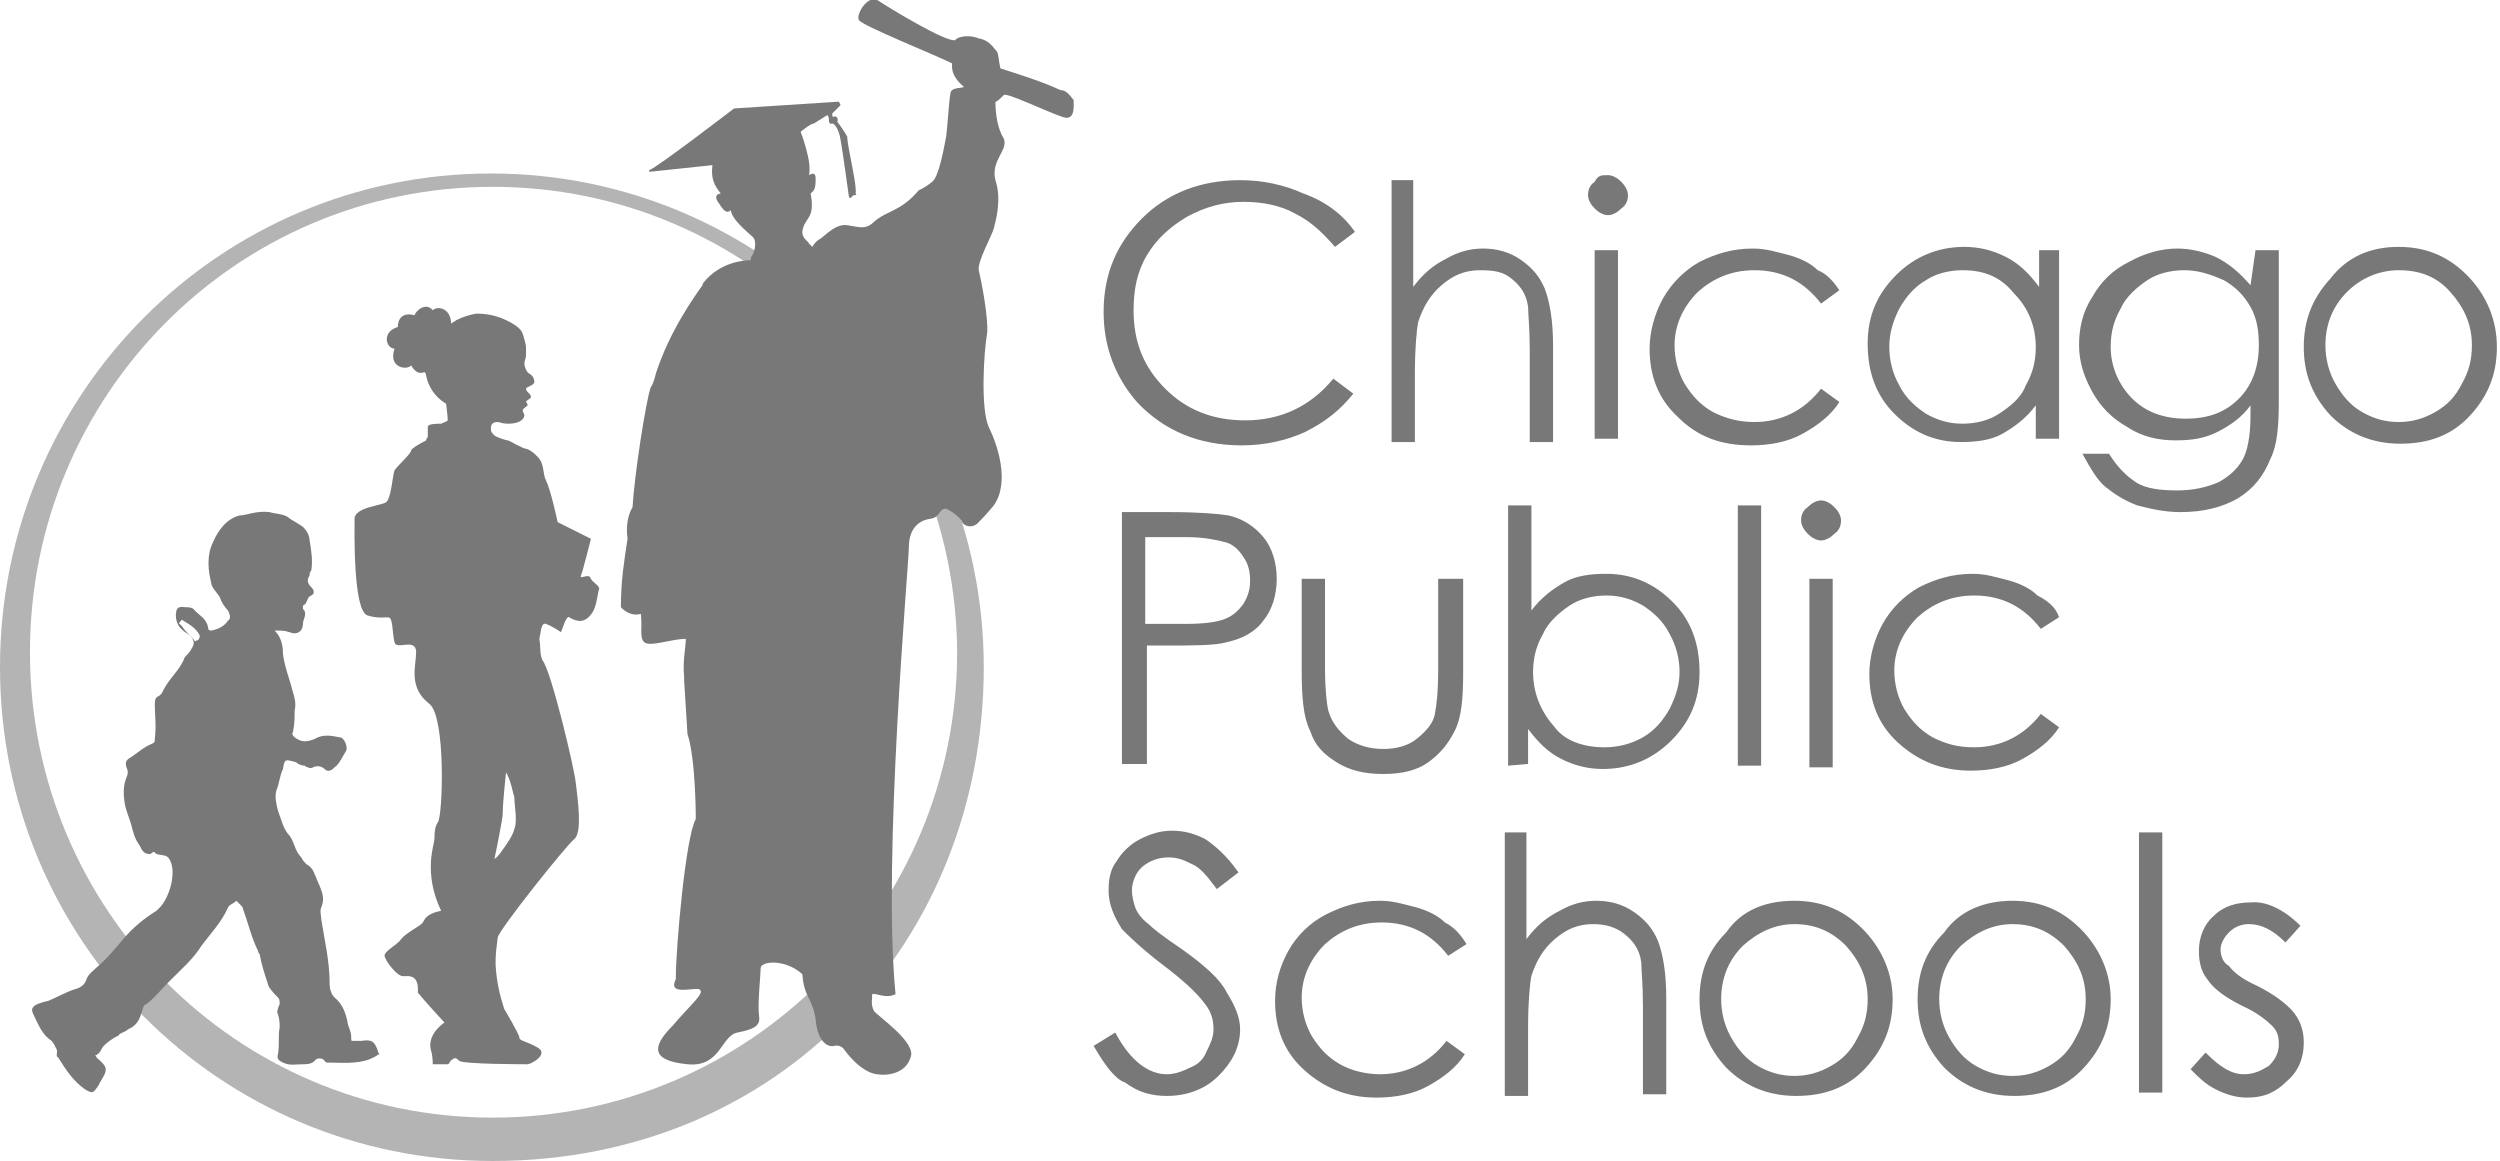 <?xml version="1.0" encoding="UTF-8"?> <svg xmlns="http://www.w3.org/2000/svg" width="323" height="150" viewBox="0 0 323 150" fill="none"><g clip-path="url(#clip0_924_4202)"><path d="M175.062 29.956L172.481 31.896C170.976 30.172 169.47 28.663 167.32 27.586C165.384 26.508 163.018 26.077 160.653 26.077C158.072 26.077 155.706 26.724 153.34 28.017C151.19 29.31 149.469 30.819 148.179 32.974C146.889 35.129 146.458 37.5 146.458 40.086C146.458 44.181 147.749 47.413 150.545 50.215C153.34 53.017 156.782 54.31 160.868 54.31C165.384 54.31 169.255 52.586 172.266 48.922L174.847 50.862C173.126 53.017 171.191 54.526 168.61 55.819C166.244 56.896 163.448 57.543 160.438 57.543C154.846 57.543 150.33 55.603 146.889 51.939C144.093 48.706 142.587 44.827 142.587 40.301C142.587 35.344 144.308 31.465 147.534 28.232C150.76 25 155.061 23.276 160.223 23.276C163.233 23.276 166.029 23.922 168.395 25C171.406 26.077 173.557 27.801 175.062 29.956V29.956ZM179.578 23.276H182.589V37.069C183.88 35.344 185.17 34.267 186.89 33.405C188.396 32.543 189.901 32.112 191.622 32.112C193.342 32.112 195.063 32.543 196.568 33.62C198.074 34.698 198.934 35.776 199.579 37.284C200.224 39.008 200.655 41.379 200.655 44.612V57.112H197.644V45.258C197.644 42.456 197.429 40.517 197.429 39.655C197.214 37.931 196.353 36.853 195.278 35.991C194.203 35.129 193.127 34.913 191.192 34.913C189.256 34.913 187.751 35.56 186.245 36.853C184.74 38.146 183.88 39.655 183.234 41.594C183.019 42.672 182.804 45.043 182.804 48.276V57.112H179.793V23.276H179.578V23.276ZM207.752 22.629C208.397 22.629 209.042 23.06 209.472 23.491C209.902 23.922 210.332 24.569 210.332 25.215C210.332 25.862 210.117 26.508 209.472 26.939C209.042 27.37 208.397 27.801 207.752 27.801C207.106 27.801 206.461 27.37 206.031 26.939C205.601 26.508 205.171 25.862 205.171 25.215C205.171 24.569 205.386 23.922 206.031 23.491C206.461 22.629 206.891 22.629 207.752 22.629ZM206.031 32.327H209.042V56.681H206.031V32.327V32.327ZM237.646 37.5L235.28 39.224C233.129 36.422 230.333 34.913 226.677 34.913C223.666 34.913 221.301 35.991 219.365 37.715C217.43 39.655 216.354 42.026 216.354 44.612C216.354 46.336 216.784 48.06 217.645 49.569C218.72 51.293 219.795 52.37 221.301 53.232C223.021 54.094 224.742 54.526 226.677 54.526C230.118 54.526 233.129 53.017 235.28 50.215L237.646 51.939C236.57 53.663 234.85 54.956 232.914 56.034C230.979 57.112 228.613 57.543 226.247 57.543C222.376 57.543 219.365 56.465 216.784 53.879C214.204 51.508 213.128 48.491 213.128 45.043C213.128 42.888 213.773 40.517 214.849 38.577C215.924 36.638 217.645 34.913 219.58 33.836C221.731 32.758 223.882 32.112 226.462 32.112C228.183 32.112 229.473 32.543 231.194 32.974C232.699 33.405 233.99 34.051 234.85 34.913C235.925 35.344 236.785 36.206 237.646 37.5V37.5ZM266.034 32.327V56.681H263.023V52.37C261.733 54.094 260.227 55.172 258.722 56.034C257.216 56.896 255.281 57.112 253.345 57.112C249.904 57.112 247.108 55.819 244.743 53.448C242.377 51.077 241.302 48.06 241.302 44.396C241.302 40.732 242.592 37.931 244.958 35.56C247.323 33.189 250.334 31.896 253.775 31.896C255.711 31.896 257.432 32.327 259.152 33.189C260.873 34.051 262.163 35.344 263.453 37.069V32.327H266.034V32.327ZM253.56 34.913C251.84 34.913 250.119 35.344 248.829 36.206C247.323 37.069 246.248 38.362 245.388 39.87C244.528 41.594 244.098 43.103 244.098 44.827C244.098 46.551 244.528 48.276 245.388 49.784C246.248 51.508 247.539 52.586 248.829 53.448C250.334 54.31 251.84 54.741 253.56 54.741C255.281 54.741 257.001 54.31 258.292 53.448C259.582 52.586 261.088 51.508 261.733 49.784C262.593 48.276 263.023 46.767 263.023 44.827C263.023 42.026 261.948 39.655 260.227 37.931C258.507 35.776 256.356 34.913 253.56 34.913V34.913ZM291.412 32.327H294.423V51.724C294.423 55.172 294.207 57.543 293.347 59.267C292.487 61.422 291.197 63.146 289.046 64.439C287.11 65.517 284.745 66.163 281.734 66.163C279.583 66.163 277.863 65.732 276.142 65.301C274.422 64.655 273.131 63.793 272.056 62.931C270.981 62.069 270.12 60.56 269.045 58.62H272.486C273.561 60.344 274.637 61.422 275.927 62.284C277.217 63.146 279.153 63.362 281.304 63.362C283.454 63.362 285.175 62.931 286.68 62.284C288.186 61.422 289.046 60.56 289.691 59.482C290.336 58.405 290.766 56.465 290.766 53.663V52.37C289.691 53.879 288.186 54.956 286.465 55.819C284.745 56.681 283.024 56.896 281.089 56.896C278.938 56.896 276.787 56.465 274.852 55.172C272.916 54.094 271.411 52.586 270.335 50.646C269.26 48.706 268.615 46.767 268.615 44.612C268.615 42.456 269.045 40.301 270.335 38.362C271.411 36.422 272.916 34.913 275.067 33.836C277.002 32.758 279.153 32.112 281.304 32.112C283.024 32.112 284.745 32.543 286.25 33.189C287.971 34.051 289.261 35.129 290.766 36.853L291.412 32.327V32.327ZM282.164 34.913C280.443 34.913 278.723 35.344 277.432 36.206C276.142 37.069 274.637 38.362 273.991 39.87C273.131 41.379 272.701 42.888 272.701 44.827C272.701 47.413 273.776 49.784 275.497 51.508C277.217 53.232 279.583 54.094 282.379 54.094C285.39 54.094 287.54 53.232 289.261 51.508C290.982 49.784 291.842 47.413 291.842 44.612C291.842 42.888 291.627 41.163 290.766 39.655C289.906 38.146 288.831 37.069 287.325 36.206C285.39 35.344 283.884 34.913 282.164 34.913ZM309.907 31.896C313.563 31.896 316.574 33.189 319.155 35.991C321.306 38.362 322.596 41.379 322.596 44.827C322.596 48.276 321.521 51.077 319.155 53.663C316.789 56.25 313.778 57.327 310.122 57.327C306.466 57.327 303.455 56.034 301.09 53.663C298.724 51.077 297.648 48.276 297.648 44.827C297.648 41.379 298.724 38.577 301.09 35.991C303.24 33.189 306.251 31.896 309.907 31.896V31.896ZM309.907 34.913C307.326 34.913 304.961 35.991 303.24 37.715C301.305 39.655 300.444 42.026 300.444 44.612C300.444 46.336 300.874 48.06 301.735 49.569C302.595 51.077 303.67 52.37 305.176 53.232C306.681 54.094 308.187 54.526 309.907 54.526C311.628 54.526 313.133 54.094 314.639 53.232C316.144 52.37 317.219 51.293 318.08 49.569C318.94 48.06 319.37 46.551 319.37 44.612C319.37 41.81 318.295 39.655 316.574 37.715C314.854 35.776 312.703 34.913 309.907 34.913V34.913ZM144.738 66.163H151.19C154.846 66.163 157.427 66.379 158.717 66.594C160.653 67.025 162.158 68.103 163.233 69.396C164.309 70.689 164.954 72.629 164.954 74.784C164.954 76.939 164.309 78.879 163.233 80.172C162.158 81.681 160.438 82.543 158.502 82.974C156.997 83.405 154.201 83.405 150.33 83.405H148.179V98.707H144.953V66.163H144.738ZM147.964 69.396V80.603H153.34C155.491 80.603 157.212 80.388 158.287 79.957C159.362 79.525 160.007 78.879 160.653 78.017C161.298 76.939 161.513 76.077 161.513 75C161.513 73.922 161.298 72.844 160.653 71.982C160.007 70.905 159.147 70.258 158.287 70.043C157.427 69.827 155.706 69.396 153.34 69.396H147.964V69.396ZM168.18 74.784H171.191V86.207C171.191 89.008 171.406 90.948 171.621 91.81C172.051 93.319 172.911 94.396 174.202 95.474C175.492 96.336 176.998 96.767 178.718 96.767C180.439 96.767 181.944 96.336 183.019 95.474C184.095 94.612 185.17 93.534 185.385 92.241C185.6 91.163 185.815 89.439 185.815 86.207V74.784H189.041V86.853C189.041 90.301 188.826 92.672 187.966 94.396C187.106 96.12 186.03 97.413 184.525 98.491C183.019 99.569 181.084 100 178.718 100C176.352 100 174.417 99.569 172.696 98.491C170.976 97.413 169.9 96.336 169.255 94.396C168.395 92.672 168.18 90.086 168.18 86.638V74.784V74.784ZM194.848 98.922V65.301H197.859V78.879C199.149 77.155 200.655 76.077 202.16 75.215C203.665 74.353 205.601 74.138 207.537 74.138C210.978 74.138 213.773 75.431 216.139 77.801C218.505 80.172 219.58 83.189 219.58 86.853C219.58 90.517 218.29 93.319 215.924 95.689C213.558 98.06 210.548 99.353 207.107 99.353C205.171 99.353 203.45 98.922 201.73 98.06C200.009 97.198 198.719 95.905 197.429 94.181V98.707L194.848 98.922V98.922ZM207.322 96.551C209.042 96.551 210.763 96.12 212.268 95.258C213.773 94.396 214.849 93.103 215.709 91.594C216.569 89.87 216.999 88.362 216.999 86.853C216.999 85.129 216.569 83.405 215.709 81.896C214.849 80.172 213.558 79.094 212.268 78.232C210.763 77.37 209.257 76.939 207.537 76.939C205.816 76.939 204.096 77.37 202.805 78.232C201.515 79.094 200.009 80.388 199.364 81.896C198.504 83.405 198.074 84.913 198.074 86.853C198.074 89.655 199.149 92.025 200.87 93.965C202.16 95.689 204.526 96.551 207.322 96.551V96.551ZM224.527 65.301H227.538V98.922H224.527V65.301ZM235.28 64.655C235.925 64.655 236.57 65.086 237 65.517C237.431 65.948 237.861 66.594 237.861 67.241C237.861 67.888 237.646 68.534 237 68.965C236.57 69.396 235.925 69.827 235.28 69.827C234.635 69.827 233.99 69.396 233.559 68.965C233.129 68.534 232.699 67.888 232.699 67.241C232.699 66.594 232.914 65.948 233.559 65.517C233.99 65.086 234.635 64.655 235.28 64.655V64.655ZM233.774 74.784H236.785V99.138H233.774V74.784ZM266.034 79.741L263.668 81.25C261.518 78.448 258.722 76.939 255.066 76.939C252.055 76.939 249.689 78.017 247.754 79.741C245.818 81.681 244.743 84.051 244.743 86.638C244.743 88.362 245.173 90.086 246.033 91.594C247.108 93.319 248.184 94.396 249.689 95.258C251.41 96.12 252.915 96.551 255.066 96.551C258.507 96.551 261.518 95.043 263.668 92.241L266.034 93.965C264.959 95.689 263.238 96.982 261.303 98.06C259.367 99.138 257.001 99.569 254.636 99.569C250.765 99.569 247.754 98.275 245.173 95.905C242.592 93.534 241.517 90.517 241.517 87.069C241.517 84.913 242.162 82.543 243.237 80.603C244.313 78.663 246.033 76.939 247.969 75.862C250.119 74.784 252.27 74.138 254.851 74.138C256.571 74.138 257.862 74.569 259.582 75C261.088 75.431 262.378 76.077 263.238 76.939C264.529 77.586 265.604 78.448 266.034 79.741V79.741ZM141.297 135.129L144.093 133.405C146.028 137.069 148.394 138.793 150.76 138.793C151.835 138.793 152.91 138.362 153.771 137.931C154.846 137.5 155.491 136.853 155.921 135.775C156.351 134.913 156.782 134.051 156.782 132.974C156.782 131.896 156.566 130.819 155.706 129.741C154.631 128.232 152.695 126.508 150.115 124.569C147.319 122.413 145.813 120.905 144.953 120.043C143.878 118.319 143.232 116.81 143.232 115.086C143.232 113.577 143.448 112.284 144.308 111.206C144.953 110.129 146.028 109.051 147.319 108.405C148.609 107.758 149.899 107.327 151.405 107.327C153.125 107.327 154.416 107.758 155.706 108.405C156.997 109.267 158.502 110.56 160.007 112.715L157.212 114.87C155.921 113.146 155.061 112.069 153.986 111.638C153.125 111.206 152.265 110.775 150.975 110.775C149.684 110.775 148.609 111.207 147.749 111.853C146.889 112.5 146.243 113.793 146.243 115.086C146.243 115.732 146.458 116.594 146.673 117.241C146.889 117.888 147.534 118.75 148.394 119.396C148.824 119.827 150.115 120.905 152.695 122.629C155.706 124.784 157.642 126.508 158.502 128.232C159.577 129.957 160.223 131.465 160.223 132.974C160.223 135.344 159.147 137.284 157.427 139.008C155.706 140.732 153.34 141.594 150.76 141.594C148.824 141.594 147.104 141.163 145.383 139.87C144.093 139.439 142.802 137.715 141.297 135.129V135.129ZM189.471 121.982L187.106 123.491C184.955 120.689 182.159 119.181 178.503 119.181C175.492 119.181 173.126 120.258 171.191 121.982C169.255 123.922 168.18 126.293 168.18 128.879C168.18 130.603 168.61 132.327 169.47 133.836C170.546 135.56 171.621 136.638 173.126 137.5C174.632 138.362 176.567 138.793 178.288 138.793C181.729 138.793 184.74 137.284 186.89 134.482L189.256 136.207C188.181 137.931 186.46 139.224 184.525 140.301C182.589 141.379 180.223 141.81 177.858 141.81C173.987 141.81 170.976 140.517 168.395 138.146C165.814 135.775 164.739 132.758 164.739 129.31C164.739 126.939 165.384 124.784 166.459 122.844C167.535 120.905 169.255 119.181 171.406 118.103C173.556 117.025 175.707 116.379 178.288 116.379C180.008 116.379 181.299 116.81 183.019 117.241C184.525 117.672 185.815 118.319 186.675 119.181C187.966 119.827 188.826 120.905 189.471 121.982V121.982ZM194.203 107.543H197.214V121.336C198.504 119.612 199.794 118.534 201.515 117.672C203.02 116.81 204.526 116.379 206.246 116.379C207.967 116.379 209.687 116.81 211.193 117.888C212.698 118.965 213.558 120.043 214.204 121.551C214.849 123.275 215.279 125.646 215.279 128.879V141.379H212.268V129.956C212.268 127.155 212.053 125.215 212.053 124.353C211.838 122.629 210.978 121.551 209.902 120.689C208.827 119.827 207.537 119.396 205.816 119.396C203.881 119.396 202.375 120.043 200.87 121.336C199.364 122.629 198.504 124.138 197.859 126.077C197.644 127.155 197.429 129.525 197.429 132.758V141.594H194.418V107.543H194.203V107.543ZM231.839 116.379C235.495 116.379 238.506 117.672 241.087 120.474C243.237 122.844 244.528 125.862 244.528 129.094C244.528 132.543 243.452 135.344 241.087 137.931C238.721 140.517 235.71 141.594 232.054 141.594C228.398 141.594 225.387 140.301 223.021 137.931C220.656 135.344 219.58 132.543 219.58 129.094C219.58 125.646 220.656 122.844 223.021 120.474C224.957 117.672 227.968 116.379 231.839 116.379V116.379ZM231.839 119.396C229.258 119.396 227.107 120.474 225.172 122.198C223.236 124.138 222.376 126.508 222.376 129.094C222.376 130.819 222.806 132.543 223.666 134.051C224.527 135.56 225.602 136.853 227.107 137.715C228.613 138.577 230.118 139.008 231.839 139.008C233.559 139.008 235.065 138.577 236.57 137.715C238.076 136.853 239.151 135.775 240.011 134.051C240.872 132.543 241.302 131.034 241.302 129.094C241.302 126.293 240.226 124.138 238.506 122.198C236.57 120.258 234.42 119.396 231.839 119.396ZM260.012 116.379C263.668 116.379 266.679 117.672 269.26 120.474C271.411 122.844 272.701 125.862 272.701 129.094C272.701 132.543 271.626 135.344 269.26 137.931C266.894 140.517 263.883 141.594 260.227 141.594C256.571 141.594 253.56 140.301 251.195 137.931C248.829 135.344 247.754 132.543 247.754 129.094C247.754 125.646 248.829 122.844 251.195 120.474C253.13 117.672 256.356 116.379 260.012 116.379V116.379ZM260.012 119.396C257.432 119.396 255.281 120.474 253.345 122.198C251.41 124.138 250.549 126.508 250.549 129.094C250.549 130.819 250.98 132.543 251.84 134.051C252.7 135.56 253.775 136.853 255.281 137.715C256.786 138.577 258.292 139.008 260.012 139.008C261.733 139.008 263.238 138.577 264.744 137.715C266.249 136.853 267.324 135.775 268.185 134.051C269.045 132.543 269.475 131.034 269.475 129.094C269.475 126.293 268.4 124.138 266.679 122.198C264.744 120.258 262.593 119.396 260.012 119.396ZM276.357 107.543H279.368V141.163H276.357V107.543ZM297.218 119.612L295.283 121.767C293.562 120.043 292.057 119.396 290.551 119.396C289.476 119.396 288.616 119.827 287.971 120.474C287.325 121.12 286.895 121.982 286.895 122.629C286.895 123.275 287.11 124.353 287.971 124.784C288.616 125.646 289.691 126.508 291.627 127.37C293.777 128.448 295.498 129.741 296.358 130.819C297.218 131.896 297.648 133.189 297.648 134.698C297.648 136.638 297.003 138.362 295.498 139.655C293.992 141.163 292.487 141.81 290.336 141.81C288.831 141.81 287.54 141.379 286.25 140.732C284.96 140.086 284.099 139.224 283.024 138.146L284.96 135.991C286.68 137.715 288.186 138.793 289.906 138.793C291.197 138.793 292.057 138.362 293.132 137.715C293.992 136.853 294.423 135.991 294.423 134.913C294.423 133.836 294.207 133.189 293.562 132.543C292.917 131.896 291.627 130.819 289.691 129.956C287.54 128.879 286.035 127.801 285.175 126.508C284.315 125.431 284.099 124.138 284.099 122.844C284.099 121.12 284.745 119.396 286.035 118.319C287.325 117.025 289.046 116.594 290.766 116.594C292.702 116.379 295.068 117.457 297.218 119.612" fill="#787878"></path><path d="M127.103 86.207C127.103 121.552 100.865 150 63.659 150C28.389 150 0 121.552 0 86.207C0 50.862 28.389 22.414 63.444 22.414C98.499 22.414 127.103 51.078 127.103 86.207ZM63.659 24.138C30.539 24.138 3.871 51.078 3.871 84.267C3.871 117.457 30.539 144.397 63.659 144.397C96.779 144.397 123.662 117.457 123.662 84.267C123.447 51.078 96.779 24.138 63.659 24.138Z" fill="#B4B4B4"></path><path d="M48.819 135.777C48.389 134.484 47.959 134.269 46.669 134.484H45.593C45.378 134.484 45.378 134.484 45.378 134.053C45.378 133.407 45.163 132.975 44.948 132.329C44.733 131.036 44.303 129.743 43.227 128.881C42.797 128.45 42.582 127.803 42.582 126.941C42.582 124.139 41.937 121.553 41.507 118.751C41.507 118.32 41.292 117.674 41.507 117.243C41.937 116.165 41.722 115.519 41.292 114.441C41.077 114.01 40.862 113.363 40.647 112.932C40.432 112.286 40.002 111.855 39.571 111.639C39.356 111.424 39.141 111.208 38.926 110.777C38.066 109.915 38.066 108.838 37.421 107.975C36.56 107.113 36.345 105.82 35.915 104.743C35.7 103.881 35.485 103.019 35.7 102.157C36.13 101.079 36.13 100.217 36.56 99.355C36.776 98.062 36.776 98.062 38.281 98.493C38.496 98.708 38.926 98.924 39.356 98.924C39.571 99.139 40.217 99.355 40.432 99.139C40.862 98.924 41.507 98.924 41.937 99.355C42.367 99.786 42.797 99.57 43.227 99.139C43.873 98.708 44.303 97.631 44.733 96.984C44.948 96.553 44.518 95.26 43.873 95.26C42.797 95.044 41.722 94.829 40.647 95.475C39.571 95.906 38.926 95.906 38.066 95.26C37.851 95.044 37.636 94.829 37.851 94.613C38.066 93.536 38.066 92.674 38.066 91.812C38.281 90.95 38.066 90.088 37.851 89.441C37.421 87.717 36.776 86.208 36.56 84.484C36.56 83.406 36.345 82.329 35.485 81.467C36.345 81.467 36.776 81.467 37.421 81.682C38.496 82.113 39.141 81.467 39.141 80.605C39.141 79.958 39.786 79.312 39.141 78.665V78.234C39.786 78.019 39.571 77.156 40.217 76.941C40.647 76.725 40.647 76.294 40.217 75.863C39.786 75.432 39.571 75.001 40.002 74.355C40.002 74.139 40.002 73.924 40.217 73.708C40.432 72.415 40.217 71.122 40.002 69.829C40.002 69.398 39.786 68.751 39.356 68.32C39.141 67.889 37.636 67.243 37.206 66.812C36.56 66.381 35.485 66.381 34.84 66.165C33.119 65.95 31.829 66.596 30.969 66.596C29.248 67.027 28.173 68.536 27.528 70.044C26.668 71.769 26.883 73.708 27.313 75.432C27.313 75.863 28.173 76.725 28.388 77.156C28.603 77.803 29.033 78.45 29.463 78.881C29.678 79.312 29.893 79.958 29.463 80.174C29.033 80.82 28.388 81.251 27.313 81.467C27.098 81.467 26.883 81.467 26.883 81.036C26.668 79.958 25.807 79.527 25.162 78.881C24.947 78.45 24.302 78.45 23.872 78.45C23.657 78.45 23.011 78.234 22.796 78.881C22.581 79.743 22.796 80.82 23.657 81.467C23.872 81.682 24.302 81.898 24.517 82.113C25.162 82.76 25.162 83.191 24.732 83.838C24.517 84.269 24.087 84.7 23.872 84.915C23.227 86.639 21.936 87.501 21.076 89.225C20.646 90.303 20 89.656 20 90.95C20 92.458 20.216 93.751 20 95.475C20 95.906 20 95.906 19.57 96.122C18.495 96.553 17.635 97.415 16.559 98.062C16.344 98.277 16.129 98.493 16.344 99.139C16.559 99.57 16.559 100.001 16.344 100.432C15.914 101.51 15.914 102.588 16.129 103.881C16.344 104.958 16.775 105.82 16.99 106.682C17.205 107.544 17.42 108.407 18.065 109.269C18.28 109.7 18.495 110.346 19.355 110.346C19.57 110.346 19.785 109.915 20 110.131C20.216 110.562 21.291 110.346 21.721 110.777C23.011 112.286 21.936 116.165 20.431 117.458L20.216 117.674C18.495 118.751 17.205 119.829 15.914 121.338C14.839 122.631 13.764 123.924 12.473 125.001C12.043 125.432 11.398 125.863 11.183 126.51C10.968 127.157 10.538 127.588 9.677 127.803C8.387 128.234 7.312 128.881 6.236 129.312C4.301 129.743 3.871 130.174 4.301 131.036C4.946 132.329 5.376 133.622 6.667 134.484C6.882 134.7 7.097 135.131 7.312 135.562C7.527 135.993 7.097 136.424 7.527 136.639C8.602 138.363 9.462 139.657 10.968 140.734C12.043 141.381 12.043 141.165 12.688 140.303L12.903 139.872C13.979 138.148 13.979 137.932 12.473 136.639C12.473 136.639 12.473 136.424 12.258 136.424C12.688 136.208 12.903 135.993 13.118 135.562C13.334 134.915 15.054 133.838 15.269 133.838C15.484 133.407 16.129 133.407 16.559 132.975C17.635 132.544 18.065 131.682 18.28 130.82C18.495 130.389 18.495 129.743 18.925 129.743C20 128.881 20.861 127.803 21.936 126.725C23.442 125.217 24.947 123.924 26.022 122.2C27.313 120.475 28.603 119.182 29.463 117.243C29.678 116.812 30.108 116.812 30.539 116.381L31.184 117.027C31.399 117.243 31.399 117.458 31.399 117.458C32.044 119.182 32.474 121.122 33.334 122.846C33.334 123.062 33.55 123.277 33.55 123.277C33.765 124.57 34.195 125.863 34.625 127.157C34.625 127.588 35.7 128.665 35.915 128.881C36.13 129.096 36.13 129.312 36.13 129.743C35.915 130.174 35.7 130.82 35.915 131.036C36.13 131.682 36.13 132.329 36.13 132.76C35.915 133.838 36.13 134.915 35.915 136.208C35.7 136.855 36.13 137.07 36.56 137.286C37.421 137.717 38.281 137.501 39.141 137.501C39.571 137.501 40.217 137.501 40.647 137.07C40.862 136.639 41.722 136.639 41.937 137.07C42.152 137.286 42.152 137.286 42.367 137.286C44.088 137.286 46.023 137.501 47.744 136.855C48.174 136.639 48.819 136.424 48.819 136.208C49.249 136.424 48.819 135.993 48.819 135.777V135.777ZM25.377 82.76C25.162 82.975 25.162 82.76 24.947 82.544C24.517 82.113 23.872 81.467 23.442 80.82C23.227 80.605 23.011 80.605 23.227 80.389C23.442 80.174 23.442 79.958 23.657 80.174C24.732 80.82 25.377 81.251 25.807 82.113C25.807 82.544 25.592 82.76 25.377 82.76V82.76ZM136.995 11.639C134.845 10.562 129.898 9.053 129.253 8.838C129.038 7.975 129.038 7.113 128.823 6.682C127.963 5.605 127.533 5.174 126.457 4.958C124.737 4.312 123.446 4.958 123.446 5.174C122.371 5.605 114.629 0.863 113.338 0.001C112.048 -0.645 110.543 1.941 110.973 2.588C111.188 3.234 120.866 7.113 123.016 8.191C122.801 9.915 124.307 10.993 124.522 11.208C124.522 11.424 122.801 11.208 122.801 12.07C122.586 12.932 122.371 17.458 122.156 18.105C121.941 19.182 121.296 22.846 120.435 23.493C119.36 24.355 118.715 24.57 118.715 24.57C116.349 27.372 114.629 27.157 112.908 28.665C111.833 29.743 110.973 29.312 109.467 29.096C107.962 28.881 106.671 30.389 106.026 30.82C105.596 31.036 105.166 31.467 104.951 31.898L104.521 31.467C104.306 31.036 103.66 30.82 103.66 29.958C103.876 28.019 105.381 28.45 104.736 25.001C105.166 24.57 105.381 24.57 105.381 23.062C105.381 21.984 104.521 22.631 104.521 22.631C104.951 20.907 103.445 17.027 103.445 17.027C103.445 17.027 104.736 15.95 105.166 15.95L106.886 14.872C107.101 15.088 107.101 15.303 107.101 15.734C107.317 16.165 107.317 15.95 107.532 15.95C107.747 15.95 108.392 16.596 108.607 18.105C108.822 19.182 109.682 25.432 109.682 25.432C109.897 25.863 110.112 25.217 110.327 25.217C110.543 25.217 110.758 25.217 110.543 25.001C110.758 23.924 109.467 18.967 109.467 17.674C109.252 17.243 108.392 15.95 108.177 15.734C108.392 15.303 107.962 14.872 107.747 15.088C107.532 15.088 107.532 15.088 107.532 14.656L108.607 13.579L108.392 13.148H108.177L94.843 14.01C94.843 14.01 84.735 21.769 83.875 21.984V22.2L92.047 21.337C91.832 23.062 92.262 23.924 93.122 25.001C92.907 25.001 92.047 25.217 92.907 26.294C93.552 27.372 93.983 27.587 94.413 27.157C94.628 28.665 97.424 30.605 97.424 30.82C97.639 31.251 97.639 32.113 97.209 32.975C96.993 33.191 96.993 33.407 96.993 33.622C95.703 33.622 92.907 34.053 90.972 36.424C90.757 36.639 90.757 36.855 90.757 36.855C89.681 38.363 86.455 42.889 84.735 48.277C84.52 49.139 84.305 49.786 84.09 50.001C83.444 51.725 81.939 61.639 81.724 65.519C81.079 66.596 80.864 68.105 81.079 69.613C80.649 72.415 80.219 75.001 80.219 78.45C80.219 78.45 81.294 79.743 82.799 79.312C83.014 81.036 82.584 82.329 83.229 82.975C84.09 83.622 86.67 82.544 88.606 82.544C88.606 83.622 88.176 85.346 88.391 87.501V87.932L88.821 94.829C89.896 98.062 89.896 105.605 89.896 105.82C88.606 107.975 87.316 122.415 87.316 126.294V126.51C86.24 128.665 89.466 127.588 90.326 127.803C91.187 128.234 89.466 129.527 86.885 132.544C83.875 135.562 84.52 137.07 88.821 137.501C93.122 137.932 93.122 133.838 95.273 133.407C97.424 132.975 98.284 132.544 98.069 131.251C97.854 129.743 98.284 125.863 98.284 125.001C98.499 124.139 101.51 123.924 103.66 125.863C103.876 128.881 104.951 128.881 105.381 131.682C105.596 134.484 106.886 135.346 107.747 135.131C108.607 134.915 109.037 135.562 109.037 135.562C111.403 138.794 113.338 138.794 113.338 138.794C114.414 139.01 116.994 138.794 117.64 136.639C118.5 134.7 113.338 131.251 112.908 130.605C112.478 129.743 112.693 129.096 112.693 128.45C113.123 128.234 114.414 129.096 115.704 128.45C113.984 110.993 117.425 72.846 117.425 70.691C117.425 68.536 118.5 67.243 120.22 67.027C121.511 66.812 121.296 65.734 122.156 65.734C122.586 65.734 124.307 67.027 124.307 67.458C124.522 67.889 125.382 68.32 126.242 67.674C126.672 67.243 127.318 66.596 128.393 65.303C130.543 62.286 128.823 57.329 127.748 55.174C126.672 52.803 127.102 45.475 127.533 43.105C127.748 40.95 126.672 35.777 126.457 34.915C126.242 33.837 128.178 30.389 128.393 29.527C128.608 28.665 129.468 25.863 128.608 23.277C127.963 20.691 130.328 19.398 129.683 17.889C128.608 16.165 128.608 13.579 128.608 13.148C128.823 13.148 129.253 12.717 129.683 12.286C129.898 11.855 135.275 14.441 137.21 15.088C138.931 15.734 138.716 13.794 138.716 12.932C138.071 12.07 137.641 11.639 136.995 11.639V11.639ZM70.541 80.605C71.616 81.036 72.476 81.682 72.476 81.682C72.691 81.251 73.121 79.527 73.552 79.743C73.767 79.958 74.842 80.389 75.272 80.174C75.487 80.174 76.347 79.743 76.778 78.665C77.208 77.588 77.208 76.51 77.423 76.079C77.423 75.648 76.562 75.217 76.347 74.786C76.132 73.924 74.842 75.001 75.057 74.355C75.272 73.924 76.347 69.613 76.347 69.613L72.046 67.458C72.046 67.458 71.186 63.363 70.541 62.07C70.111 61.208 70.326 60.131 69.68 59.269C69.68 59.269 68.82 58.191 67.96 57.975C67.53 57.975 65.809 56.898 65.594 56.898C65.379 56.898 64.089 56.467 63.874 56.251C63.658 56.036 63.444 55.82 63.444 55.605C63.444 55.389 63.228 54.527 64.304 54.527C64.519 54.527 64.949 54.743 65.594 54.743C67.53 54.743 67.745 53.881 67.745 53.665C67.745 53.45 67.53 53.234 67.53 53.019C67.53 52.803 67.96 52.587 68.175 52.372C68.175 52.157 67.96 51.941 67.96 51.941C67.96 51.725 68.605 51.51 68.605 51.294C68.605 50.863 67.96 50.648 67.96 50.217C67.96 50.001 69.035 49.786 69.035 49.355C69.035 48.924 68.82 48.493 68.39 48.277C67.96 48.062 67.745 47.2 67.745 46.984C67.745 46.553 67.96 46.337 67.96 45.907V44.829C67.96 44.613 67.745 43.751 67.53 43.105C67.315 42.458 66.454 41.812 64.949 41.165C63.874 40.734 62.798 40.519 61.508 40.519C60.433 40.734 59.787 40.95 58.927 41.381C58.712 41.596 58.497 41.596 58.282 41.812C58.282 39.872 56.561 39.441 55.916 40.087C55.056 39.01 53.766 40.087 53.55 40.734C52.045 40.303 51.4 41.165 51.4 42.243C49.249 42.889 49.894 45.044 50.97 45.044C50.109 47.631 52.69 47.846 53.12 47.2C53.336 47.631 53.981 48.493 54.841 48.062C55.056 48.277 55.056 48.493 55.056 48.493C55.271 49.786 56.131 51.294 57.637 52.157C57.637 52.157 57.852 53.881 57.852 54.312C57.637 54.527 57.422 54.527 56.992 54.743C56.346 54.743 55.271 54.743 55.271 55.174V56.467C55.271 56.467 55.056 56.682 55.056 56.898C54.196 57.329 53.12 57.975 53.12 58.191C53.12 58.622 51.185 60.346 50.97 60.777C50.755 61.208 50.54 64.441 49.894 64.872C49.464 65.303 45.808 65.519 45.808 67.027C45.808 68.536 45.593 79.096 47.529 79.527C49.679 80.174 50.325 79.312 50.54 80.174C50.755 80.82 50.755 82.113 50.97 82.975C51.185 84.053 53.766 82.329 53.766 84.269C53.766 85.993 52.69 88.794 55.486 90.95C57.637 92.674 57.207 105.605 56.561 106.251C56.131 106.898 56.131 107.76 56.131 108.407C56.131 109.053 54.626 112.717 56.992 117.674C54.841 118.105 54.841 118.967 54.626 119.182C54.411 119.613 52.475 120.475 51.83 121.338C51.185 122.2 49.679 122.846 49.679 123.493C49.894 124.355 51.185 125.863 51.83 126.079C52.26 126.294 54.196 125.432 53.981 128.234C54.841 129.312 57.422 132.113 57.422 132.113C57.422 132.113 55.056 133.622 55.701 135.777C55.916 136.424 55.916 137.501 55.916 137.501H57.852C58.067 137.501 58.067 137.07 58.497 136.855C58.712 136.639 58.927 136.639 59.357 137.07C60.002 137.501 67.745 137.501 68.175 137.501C68.605 137.501 70.971 136.208 69.465 135.346C67.96 134.484 67.1 134.484 67.1 134.053C67.1 133.622 65.164 130.389 65.164 130.389C65.164 130.389 64.304 128.019 64.089 125.432C63.874 123.493 64.304 121.553 64.304 121.122C64.519 120.044 73.121 109.269 74.197 108.407C75.272 107.544 74.627 103.234 74.412 101.294C74.197 99.139 71.186 86.639 70.111 85.346C69.68 84.484 69.895 83.622 69.68 82.544C69.895 81.682 69.895 80.389 70.541 80.605V80.605ZM66.454 107.113C66.239 107.975 65.594 108.838 65.164 109.484C64.949 109.7 64.519 110.562 63.874 110.993C64.304 109.053 64.949 105.605 64.949 105.174C64.949 103.665 65.379 99.786 65.379 99.786C66.024 100.863 66.239 102.372 66.454 103.019C66.454 104.096 66.885 106.036 66.454 107.113" fill="#787878"></path></g><defs><clipPath id="clip0_924_4202"><rect width="322.596" height="150" fill="white"></rect></clipPath></defs></svg> 